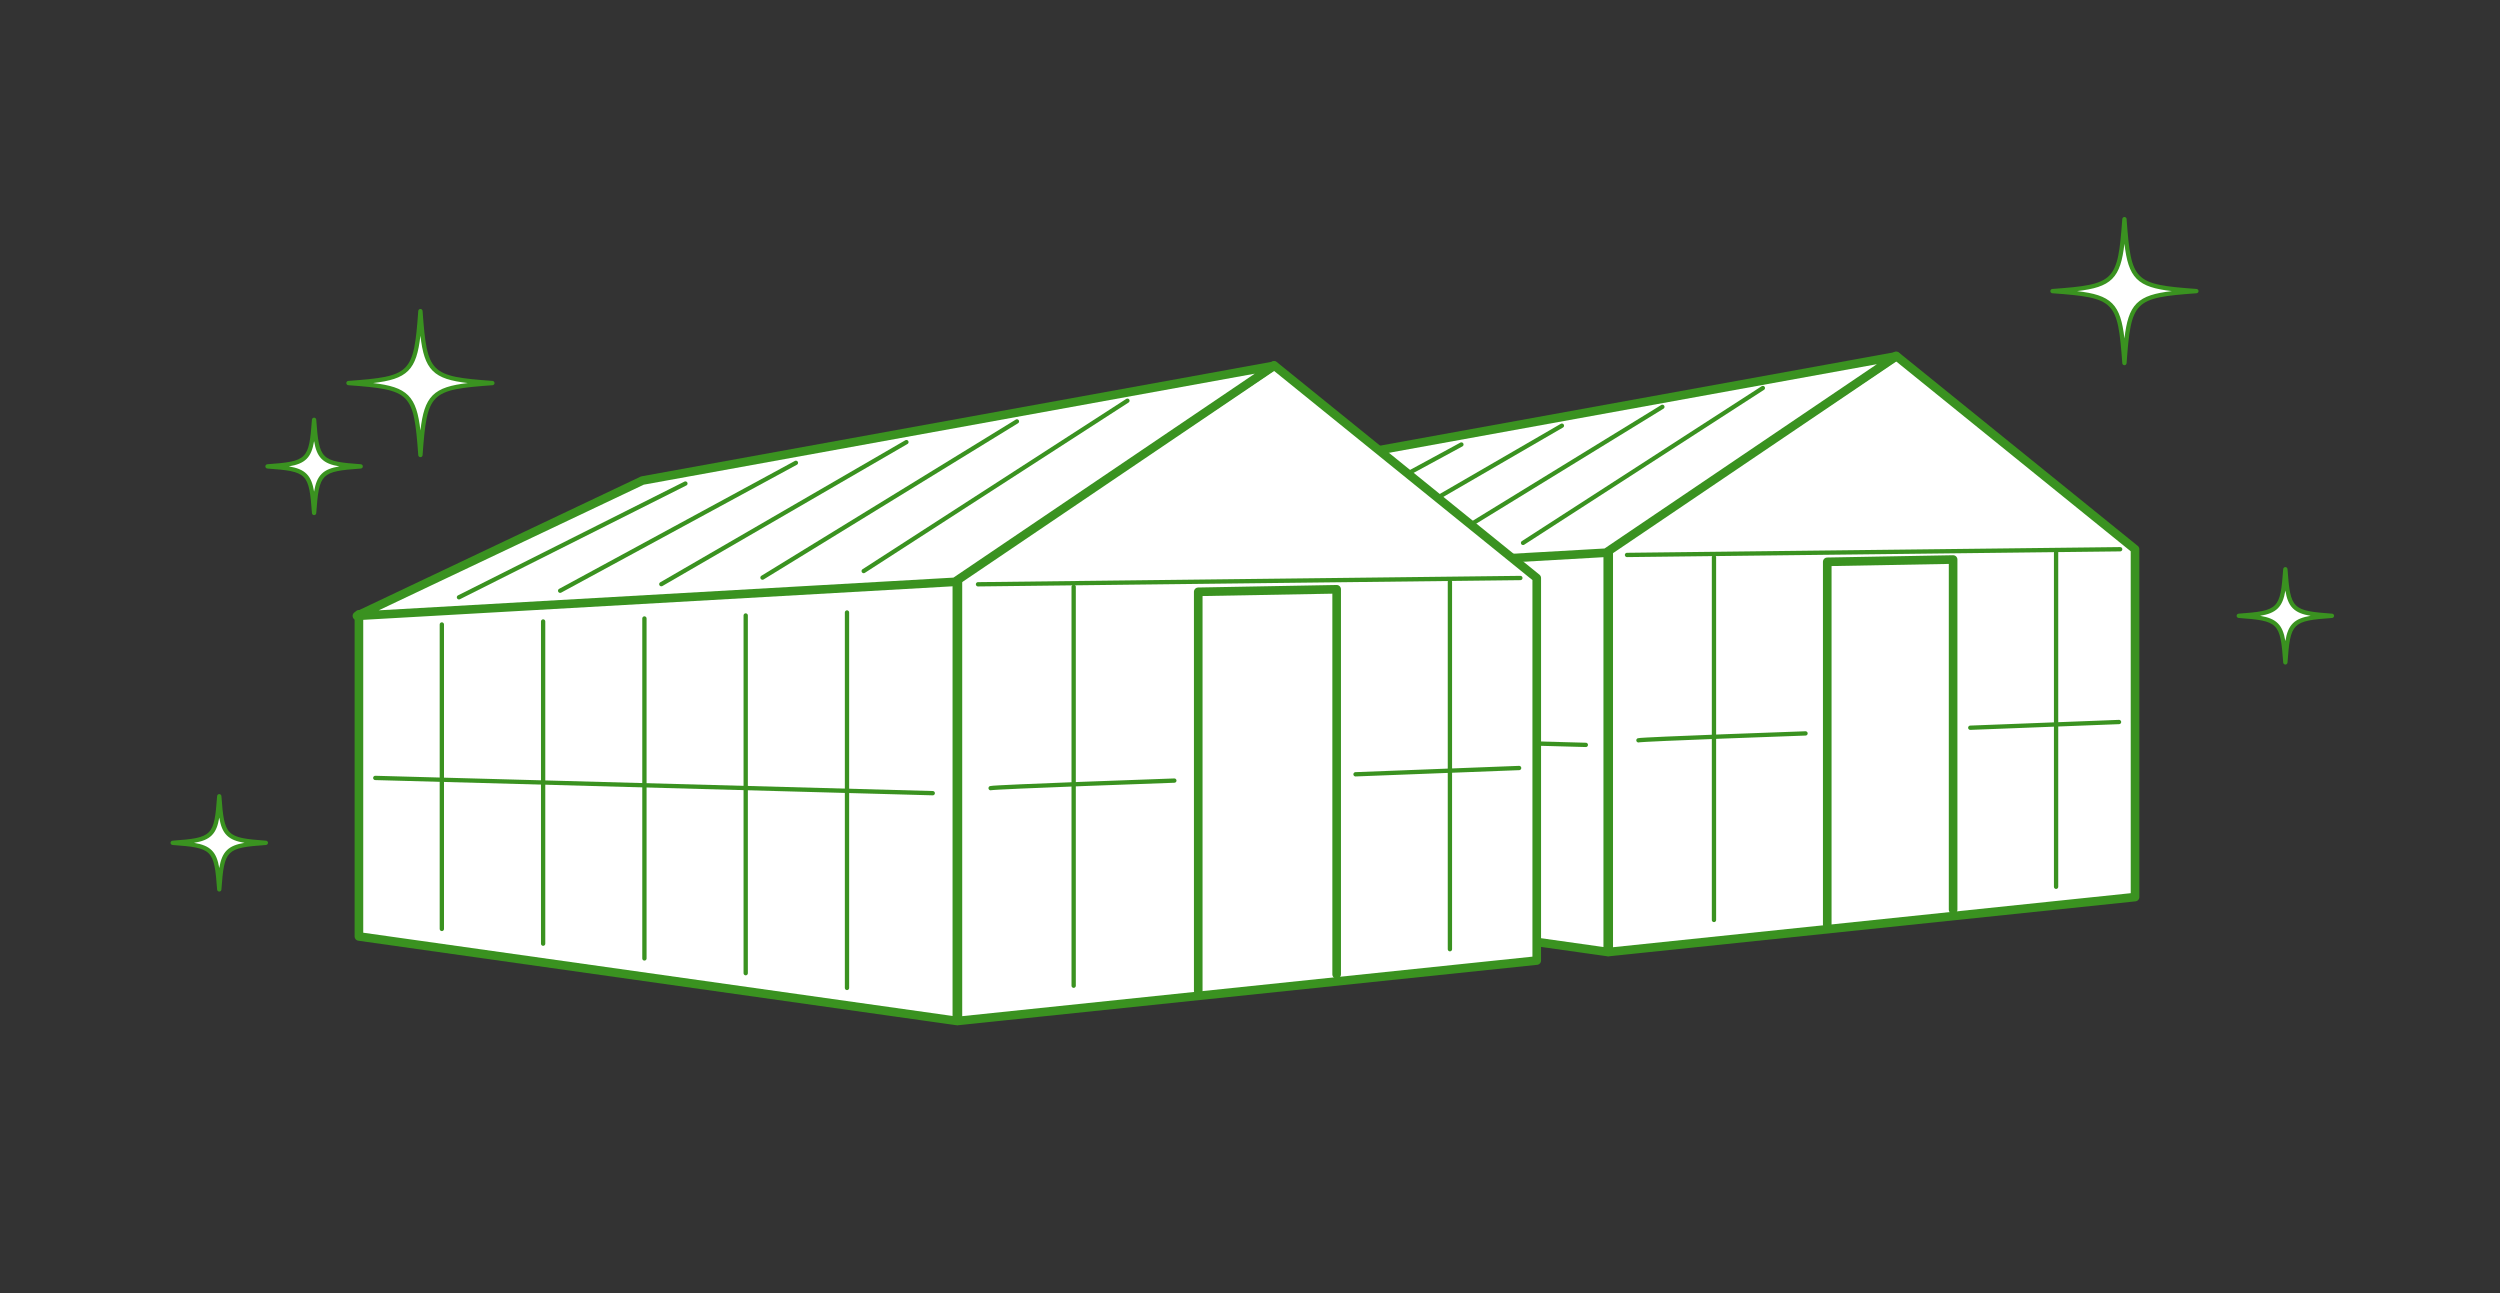 <svg xmlns="http://www.w3.org/2000/svg" xmlns:xlink="http://www.w3.org/1999/xlink" width="290" height="150" viewBox="0 0 290 150">
  <rect x="0" y="0" width="290" height="150" fill="#333333" stroke="none"/>
  <defs>
    <clipPath id="clip-path">
      <rect id="長方形_1193" data-name="長方形 1193" width="290" height="150" transform="translate(584 4622)" fill="none" stroke="#fff" stroke-width="1"/>
    </clipPath>
  </defs>
  <g id="マスクグループ_9" data-name="マスクグループ 9" transform="translate(-584 -4622)" clip-path="url(#clip-path)">
    <g id="_02-01-01_pic05" data-name="02-01-01_pic05" transform="translate(728.75 4696.75)">
      <g id="グループ_4874" data-name="グループ 4874" transform="translate(-144.75 -74.75)">
        <g id="レイヤー_1のコピー" data-name="レイヤー 1のコピー" transform="translate(-0.25 -0.25)">
          <g id="グループ_4860" data-name="グループ 4860">
            <path id="パス_21118" data-name="パス 21118" d="M247.915,104.31l-61.055,6.371V63.961L220.2,41.529l27.712,22.431Z" fill="#fff" stroke="#3a9220" stroke-linecap="round" stroke-linejoin="round" stroke-width="1"/>
            <path id="パス_21119" data-name="パス 21119" d="M186.75,110.681l-63.069-8.908V67.794l63.069-3.834Z" fill="#fff" stroke="#3a9220" stroke-linecap="round" stroke-linejoin="round" stroke-width="1"/>
            <path id="パス_21120" data-name="パス 21120" d="M186.539,64.367l-63.069,3.59L153.584,53.68l66.63-12.1Z" fill="#fff" stroke="#3a9220" stroke-linecap="round" stroke-linejoin="round" stroke-width="1"/>
            <path id="パス_21121" data-name="パス 21121" d="M134.426,68.167" fill="#fff" stroke="#3a9220" stroke-linecap="round" stroke-linejoin="round" stroke-width="1"/>
            <g id="グループ_4858" data-name="グループ 4858">
              <line id="線_2324" data-name="線 2324" y1="32.915" transform="translate(132.426 68.062)" fill="#fff" stroke="#3a9220" stroke-linecap="round" stroke-linejoin="round" stroke-width="0.5"/>
              <line id="線_2325" data-name="線 2325" y1="34.96" transform="translate(143.11 67.946)" fill="#fff" stroke="#3a9220" stroke-linecap="round" stroke-linejoin="round" stroke-width="0.5"/>
              <line id="線_2326" data-name="線 2326" y1="37.006" transform="translate(153.794 67.83)" fill="#fff" stroke="#3a9220" stroke-linecap="round" stroke-linejoin="round" stroke-width="0.5"/>
              <line id="線_2327" data-name="線 2327" y1="39.052" transform="translate(164.478 67.714)" fill="#fff" stroke="#3a9220" stroke-linecap="round" stroke-linejoin="round" stroke-width="0.5"/>
              <line id="線_2328" data-name="線 2328" y1="41.098" transform="translate(175.162 67.598)" fill="#fff" stroke="#3a9220" stroke-linecap="round" stroke-linejoin="round" stroke-width="0.5"/>
            </g>
            <g id="グループ_4859" data-name="グループ 4859">
              <line id="線_2329" data-name="線 2329" y1="17.967" x2="27.817" transform="translate(176.923 45.259)" fill="#fff" stroke="#3a9220" stroke-linecap="round" stroke-linejoin="round" stroke-width="0.5"/>
              <line id="線_2330" data-name="線 2330" y1="16.475" x2="26.834" transform="translate(166.25 47.444)" fill="#fff" stroke="#3a9220" stroke-linecap="round" stroke-linejoin="round" stroke-width="0.5"/>
              <line id="線_2331" data-name="線 2331" y1="14.983" x2="25.85" transform="translate(155.578 49.628)" fill="#fff" stroke="#3a9220" stroke-linecap="round" stroke-linejoin="round" stroke-width="0.5"/>
              <line id="線_2332" data-name="線 2332" y1="13.491" x2="24.867" transform="translate(144.905 51.812)" fill="#fff" stroke="#3a9220" stroke-linecap="round" stroke-linejoin="round" stroke-width="0.5"/>
              <line id="線_2333" data-name="線 2333" y1="11.999" x2="23.883" transform="translate(134.233 53.996)" fill="#fff" stroke="#3a9220" stroke-linecap="round" stroke-linejoin="round" stroke-width="0.5"/>
            </g>
            <path id="パス_21122" data-name="パス 21122" d="M188.983,64.624c.4,0,57.206-.663,57.206-.663" fill="#fff" stroke="#3a9220" stroke-linecap="round" stroke-linejoin="round" stroke-width="0.5"/>
            <line id="線_2334" data-name="線 2334" y2="42.075" transform="translate(199.071 64.89)" fill="#fff" stroke="#3a9220" stroke-linecap="round" stroke-linejoin="round" stroke-width="0.5"/>
            <line id="線_2335" data-name="線 2335" y2="38.757" transform="translate(238.756 64.359)" fill="#fff" stroke="#3a9220" stroke-linecap="round" stroke-linejoin="round" stroke-width="0.5"/>
            <path id="パス_21123" data-name="パス 21123" d="M212.211,107.5V65.421l14.6-.265V105.77" fill="none" stroke="#3a9220" stroke-linecap="round" stroke-linejoin="round" stroke-width="1"/>
            <line id="線_2336" data-name="線 2336" x2="58.799" y2="1.608" transform="translate(125.406 85.049)" fill="#fff" stroke="#3a9220" stroke-linecap="round" stroke-linejoin="round" stroke-width="0.5"/>
            <path id="パス_21124" data-name="パス 21124" d="M190.31,86.126c.4-.132,19.379-.8,19.379-.8" fill="#fff" stroke="#3a9220" stroke-linecap="round" stroke-linejoin="round" stroke-width="0.5"/>
            <line id="線_2337" data-name="線 2337" y1="0.664" x2="17.255" transform="translate(228.802 84.003)" fill="#fff" stroke="#3a9220" stroke-linecap="round" stroke-linejoin="round" stroke-width="0.5"/>
          </g>
          <g id="グループ_4863" data-name="グループ 4863">
            <path id="パス_21125" data-name="パス 21125" d="M178.512,111.672l-67.145,7.006V67.3L148.036,42.63,178.512,67.3Z" fill="#fff" stroke="#3a9220" stroke-linecap="round" stroke-linejoin="round" stroke-width="1"/>
            <path id="パス_21126" data-name="パス 21126" d="M111.246,118.679l-69.36-9.8V71.514l69.36-4.216Z" fill="#fff" stroke="#3a9220" stroke-linecap="round" stroke-linejoin="round" stroke-width="1"/>
            <path id="パス_21127" data-name="パス 21127" d="M111.014,67.745l-69.36,3.948,33.117-15.7L148.047,42.68Z" fill="#fff" stroke="#3a9220" stroke-linecap="round" stroke-linejoin="round" stroke-width="1"/>
            <path id="パス_21128" data-name="パス 21128" d="M53.7,71.924" fill="#fff" stroke="#3a9220" stroke-linecap="round" stroke-linejoin="round" stroke-width="1"/>
            <g id="グループ_4861" data-name="グループ 4861">
              <line id="線_2338" data-name="線 2338" y1="35.316" transform="translate(51.504 72.69)" fill="#fff" stroke="#3a9220" stroke-linecap="round" stroke-linejoin="round" stroke-width="0.5"/>
              <line id="線_2339" data-name="線 2339" y1="37.375" transform="translate(63.253 72.342)" fill="#fff" stroke="#3a9220" stroke-linecap="round" stroke-linejoin="round" stroke-width="0.5"/>
              <line id="線_2340" data-name="線 2340" y1="39.434" transform="translate(75.003 71.994)" fill="#fff" stroke="#3a9220" stroke-linecap="round" stroke-linejoin="round" stroke-width="0.5"/>
              <line id="線_2341" data-name="線 2341" y1="41.493" transform="translate(86.752 71.646)" fill="#fff" stroke="#3a9220" stroke-linecap="round" stroke-linejoin="round" stroke-width="0.5"/>
              <line id="線_2342" data-name="線 2342" y1="43.551" transform="translate(98.502 71.299)" fill="#fff" stroke="#3a9220" stroke-linecap="round" stroke-linejoin="round" stroke-width="0.5"/>
            </g>
            <g id="グループ_4862" data-name="グループ 4862">
              <line id="線_2343" data-name="線 2343" y1="19.759" x2="30.592" transform="translate(100.438 46.732)" fill="#fff" stroke="#3a9220" stroke-linecap="round" stroke-linejoin="round" stroke-width="0.5"/>
              <line id="線_2344" data-name="線 2344" y1="18.118" x2="29.51" transform="translate(88.701 49.134)" fill="#fff" stroke="#3a9220" stroke-linecap="round" stroke-linejoin="round" stroke-width="0.5"/>
              <line id="線_2345" data-name="線 2345" y1="16.477" x2="28.429" transform="translate(76.964 51.536)" fill="#fff" stroke="#3a9220" stroke-linecap="round" stroke-linejoin="round" stroke-width="0.5"/>
              <line id="線_2346" data-name="線 2346" y1="14.837" x2="27.347" transform="translate(65.227 53.938)" fill="#fff" stroke="#3a9220" stroke-linecap="round" stroke-linejoin="round" stroke-width="0.5"/>
              <line id="線_2347" data-name="線 2347" y1="13.196" x2="26.266" transform="translate(53.49 56.34)" fill="#fff" stroke="#3a9220" stroke-linecap="round" stroke-linejoin="round" stroke-width="0.5"/>
            </g>
            <path id="パス_21129" data-name="パス 21129" d="M113.7,68.028c.438,0,62.912-.73,62.912-.73" fill="#fff" stroke="#3a9220" stroke-linecap="round" stroke-linejoin="round" stroke-width="0.5"/>
            <line id="線_2348" data-name="線 2348" y2="46.272" transform="translate(124.795 68.32)" fill="#fff" stroke="#3a9220" stroke-linecap="round" stroke-linejoin="round" stroke-width="0.5"/>
            <line id="線_2349" data-name="線 2349" y2="42.622" transform="translate(168.44 67.736)" fill="#fff" stroke="#3a9220" stroke-linecap="round" stroke-linejoin="round" stroke-width="0.5"/>
            <path id="パス_21130" data-name="パス 21130" d="M139.246,115.176V68.9l16.056-.292v44.666" fill="none" stroke="#3a9220" stroke-linecap="round" stroke-linejoin="round" stroke-width="1"/>
            <line id="線_2350" data-name="線 2350" x2="64.664" y2="1.769" transform="translate(43.783 90.49)" fill="#fff" stroke="#3a9220" stroke-linecap="round" stroke-linejoin="round" stroke-width="0.5"/>
            <path id="パス_21131" data-name="パス 21131" d="M115.162,91.675c.437-.146,21.311-.876,21.311-.876" fill="#fff" stroke="#3a9220" stroke-linecap="round" stroke-linejoin="round" stroke-width="0.5"/>
            <line id="線_2351" data-name="線 2351" y1="0.73" x2="18.976" transform="translate(157.492 89.339)" fill="#fff" stroke="#3a9220" stroke-linecap="round" stroke-linejoin="round" stroke-width="0.5"/>
          </g>
          <g id="グループ_4865" data-name="グループ 4865">
            <g id="グループ_4864" data-name="グループ 4864">
              <g id="パス_21132" data-name="パス 21132" fill="#fff" stroke-miterlimit="10">
                <path d="M 49.019 53.031 C 49.018 53.031 49.018 53.031 49.018 53.031 C 48.474 45.619 48.083 45.229 40.671 44.685 C 48.083 44.141 48.474 43.751 49.019 36.338 C 49.563 43.751 49.954 44.141 57.366 44.684 C 49.954 45.229 49.563 45.62 49.019 53.032 L 49.019 53.031 Z" stroke="none"/>
                <path d="M 49.019 50.177 C 49.247 48.238 49.6 46.953 50.443 46.109 C 51.287 45.266 52.573 44.912 54.512 44.685 C 52.572 44.457 51.287 44.104 50.443 43.26 C 49.6 42.417 49.246 41.132 49.019 39.193 C 48.791 41.132 48.437 42.418 47.594 43.26 C 46.75 44.103 45.465 44.457 43.525 44.685 C 45.465 44.912 46.75 45.266 47.594 46.109 C 48.437 46.952 48.791 48.238 49.019 50.177 M 49.019 53.281 C 48.888 53.281 48.779 53.181 48.77 53.05 C 48.234 45.771 47.932 45.469 40.653 44.934 C 40.522 44.924 40.422 44.815 40.422 44.685 C 40.422 44.554 40.523 44.444 40.653 44.435 C 47.932 43.901 48.234 43.599 48.77 36.32 C 48.779 36.189 48.888 36.089 49.019 36.089 C 49.149 36.089 49.258 36.189 49.268 36.32 C 49.803 43.599 50.105 43.901 57.384 44.435 C 57.514 44.444 57.615 44.554 57.615 44.685 C 57.615 44.815 57.515 44.924 57.384 44.934 C 50.105 45.469 49.803 45.771 49.268 53.05 C 49.258 53.181 49.149 53.281 49.019 53.281 Z" stroke="none" fill="#3a9220"/>
              </g>
            </g>
          </g>
          <g id="グループ_4867" data-name="グループ 4867">
            <g id="グループ_4866" data-name="グループ 4866">
              <g id="パス_21133" data-name="パス 21133" fill="#fff" stroke-miterlimit="10">
                <path d="M 246.685 42.365 C 246.685 42.365 246.684 42.365 246.684 42.365 C 246.141 34.954 245.75 34.563 238.338 34.019 C 245.75 33.474 246.141 33.083 246.685 25.671 C 247.229 33.083 247.62 33.474 255.032 34.018 C 247.62 34.563 247.229 34.954 246.685 42.366 L 246.685 42.365 Z" stroke="none"/>
                <path d="M 246.685 39.509 C 246.913 37.571 247.267 36.286 248.109 35.443 C 248.953 34.6 250.239 34.246 252.179 34.018 C 250.239 33.791 248.953 33.437 248.109 32.594 C 247.267 31.751 246.913 30.466 246.685 28.528 C 246.457 30.466 246.103 31.751 245.261 32.594 C 244.417 33.437 243.131 33.791 241.191 34.019 C 243.131 34.246 244.417 34.6 245.261 35.443 C 246.103 36.286 246.457 37.571 246.685 39.509 M 246.685 42.615 C 246.554 42.615 246.444 42.514 246.436 42.384 C 245.901 35.105 245.599 34.803 238.32 34.268 C 238.189 34.258 238.089 34.149 238.089 34.018 C 238.089 33.888 238.189 33.779 238.32 33.769 C 245.599 33.234 245.901 32.932 246.436 25.653 C 246.444 25.523 246.554 25.422 246.685 25.422 C 246.815 25.422 246.924 25.522 246.934 25.653 C 247.469 32.932 247.771 33.234 255.05 33.769 C 255.181 33.779 255.281 33.888 255.281 34.018 C 255.281 34.149 255.181 34.258 255.05 34.268 C 247.771 34.803 247.469 35.105 246.934 42.384 C 246.924 42.514 246.815 42.615 246.685 42.615 Z" stroke="none" fill="#3a9220"/>
              </g>
            </g>
          </g>
          <g id="グループ_4869" data-name="グループ 4869">
            <g id="グループ_4868" data-name="グループ 4868">
              <g id="パス_21134" data-name="パス 21134" fill="#fff" stroke-miterlimit="10">
                <path d="M 36.685 59.753 C 36.518 57.473 36.387 56.147 35.639 55.398 C 34.89 54.65 33.563 54.519 31.282 54.352 C 33.563 54.184 34.89 54.053 35.638 53.305 C 36.386 52.556 36.518 51.229 36.685 48.948 C 36.852 51.229 36.983 52.556 37.731 53.305 C 38.48 54.053 39.807 54.184 42.088 54.351 C 39.807 54.519 38.48 54.65 37.731 55.398 C 36.983 56.147 36.852 57.473 36.685 59.753 Z" stroke="none"/>
                <path d="M 36.685 57.277 C 36.84 56.35 37.084 55.693 37.555 55.222 C 38.026 54.75 38.685 54.506 39.613 54.351 C 38.684 54.196 38.026 53.953 37.555 53.481 C 37.083 53.01 36.84 52.352 36.685 51.425 C 36.53 52.352 36.286 53.01 35.815 53.481 C 35.343 53.953 34.685 54.196 33.757 54.351 C 34.685 54.506 35.344 54.75 35.815 55.222 C 36.286 55.693 36.53 56.35 36.685 57.277 M 36.685 60.005 C 36.554 60.005 36.444 59.903 36.436 59.773 C 36.096 55.135 35.902 54.941 31.264 54.601 C 31.133 54.591 31.032 54.482 31.032 54.351 C 31.032 54.221 31.134 54.111 31.264 54.102 C 35.902 53.762 36.095 53.568 36.436 48.93 C 36.444 48.8 36.554 48.698 36.685 48.698 C 36.815 48.698 36.924 48.799 36.934 48.93 C 37.274 53.568 37.468 53.762 42.106 54.102 C 42.236 54.111 42.338 54.221 42.338 54.351 C 42.338 54.482 42.237 54.591 42.106 54.601 C 37.468 54.941 37.274 55.135 36.934 59.773 C 36.924 59.904 36.815 60.005 36.685 60.005 Z" stroke="none" fill="#3a9220"/>
              </g>
            </g>
          </g>
          <g id="グループ_4871" data-name="グループ 4871">
            <g id="グループ_4870" data-name="グループ 4870">
              <g id="パス_21135" data-name="パス 21135" fill="#fff" stroke-miterlimit="10">
                <path d="M 265.352 77.086 C 265.185 74.806 265.053 73.48 264.305 72.731 C 263.556 71.983 262.229 71.852 259.948 71.685 C 262.229 71.517 263.556 71.386 264.305 70.638 C 265.053 69.89 265.185 68.563 265.352 66.282 C 265.519 68.563 265.65 69.89 266.398 70.638 C 267.147 71.387 268.474 71.518 270.755 71.684 C 268.474 71.852 267.147 71.983 266.398 72.731 C 265.65 73.48 265.519 74.806 265.352 77.086 Z" stroke="none"/>
                <path d="M 265.352 74.611 C 265.507 73.684 265.75 73.026 266.222 72.555 C 266.693 72.083 267.351 71.84 268.278 71.685 C 267.351 71.53 266.693 71.286 266.222 70.815 C 265.75 70.344 265.507 69.686 265.352 68.759 C 265.197 69.686 264.953 70.344 264.481 70.815 C 264.01 71.286 263.352 71.53 262.423 71.685 C 263.352 71.84 264.01 72.083 264.481 72.555 C 264.953 73.026 265.197 73.684 265.352 74.611 M 265.352 77.338 C 265.221 77.338 265.111 77.236 265.103 77.106 C 264.762 72.468 264.568 72.274 259.93 71.934 C 259.799 71.924 259.698 71.815 259.698 71.685 C 259.698 71.554 259.8 71.444 259.93 71.435 C 264.568 71.095 264.762 70.902 265.103 66.264 C 265.111 66.134 265.221 66.032 265.352 66.032 C 265.482 66.032 265.591 66.133 265.601 66.264 C 265.941 70.902 266.135 71.096 270.773 71.435 C 270.903 71.444 271.005 71.554 271.005 71.685 C 271.005 71.815 270.904 71.924 270.773 71.934 C 266.135 72.274 265.941 72.468 265.601 77.106 C 265.591 77.237 265.482 77.338 265.352 77.338 Z" stroke="none" fill="#3a9220"/>
              </g>
            </g>
          </g>
          <g id="グループ_4873" data-name="グループ 4873">
            <g id="グループ_4872" data-name="グループ 4872">
              <g id="パス_21136" data-name="パス 21136" fill="#fff" stroke-miterlimit="10">
                <path d="M 25.685 103.42 C 25.518 101.14 25.386 99.814 24.638 99.065 C 23.89 98.317 22.563 98.186 20.282 98.019 C 22.563 97.851 23.89 97.72 24.639 96.972 C 25.387 96.223 25.518 94.896 25.685 92.615 C 25.852 94.896 25.983 96.223 26.731 96.972 C 27.48 97.72 28.807 97.851 31.088 98.018 C 28.807 98.186 27.48 98.317 26.731 99.065 C 25.983 99.814 25.852 101.14 25.685 103.42 Z" stroke="none"/>
                <path d="M 25.685 100.945 C 25.84 100.018 26.083 99.36 26.555 98.889 C 27.026 98.417 27.684 98.174 28.613 98.019 C 27.684 97.864 27.026 97.62 26.555 97.148 C 26.084 96.677 25.84 96.02 25.685 95.093 C 25.53 96.02 25.286 96.677 24.815 97.148 C 24.344 97.62 23.685 97.864 22.757 98.019 C 23.685 98.174 24.343 98.417 24.815 98.889 C 25.286 99.36 25.53 100.018 25.685 100.945 M 25.685 103.672 C 25.554 103.672 25.444 103.57 25.436 103.44 C 25.095 98.802 24.902 98.608 20.264 98.268 C 20.134 98.259 20.032 98.149 20.032 98.018 C 20.032 97.888 20.133 97.779 20.264 97.769 C 24.902 97.429 25.096 97.235 25.436 92.597 C 25.444 92.467 25.554 92.365 25.685 92.365 C 25.815 92.365 25.924 92.466 25.934 92.597 C 26.274 97.235 26.468 97.429 31.106 97.769 C 31.237 97.779 31.338 97.888 31.338 98.018 C 31.338 98.149 31.236 98.259 31.106 98.268 C 26.468 98.608 26.274 98.802 25.934 103.44 C 25.924 103.571 25.815 103.672 25.685 103.672 Z" stroke="none" fill="#3a9220"/>
              </g>
            </g>
          </g>
          <rect id="長方形_3010" data-name="長方形 3010" width="289.5" height="149.5" transform="translate(0.25 0.25)" fill="none"/>
        </g>
      </g>
    </g>
  </g>
</svg>
